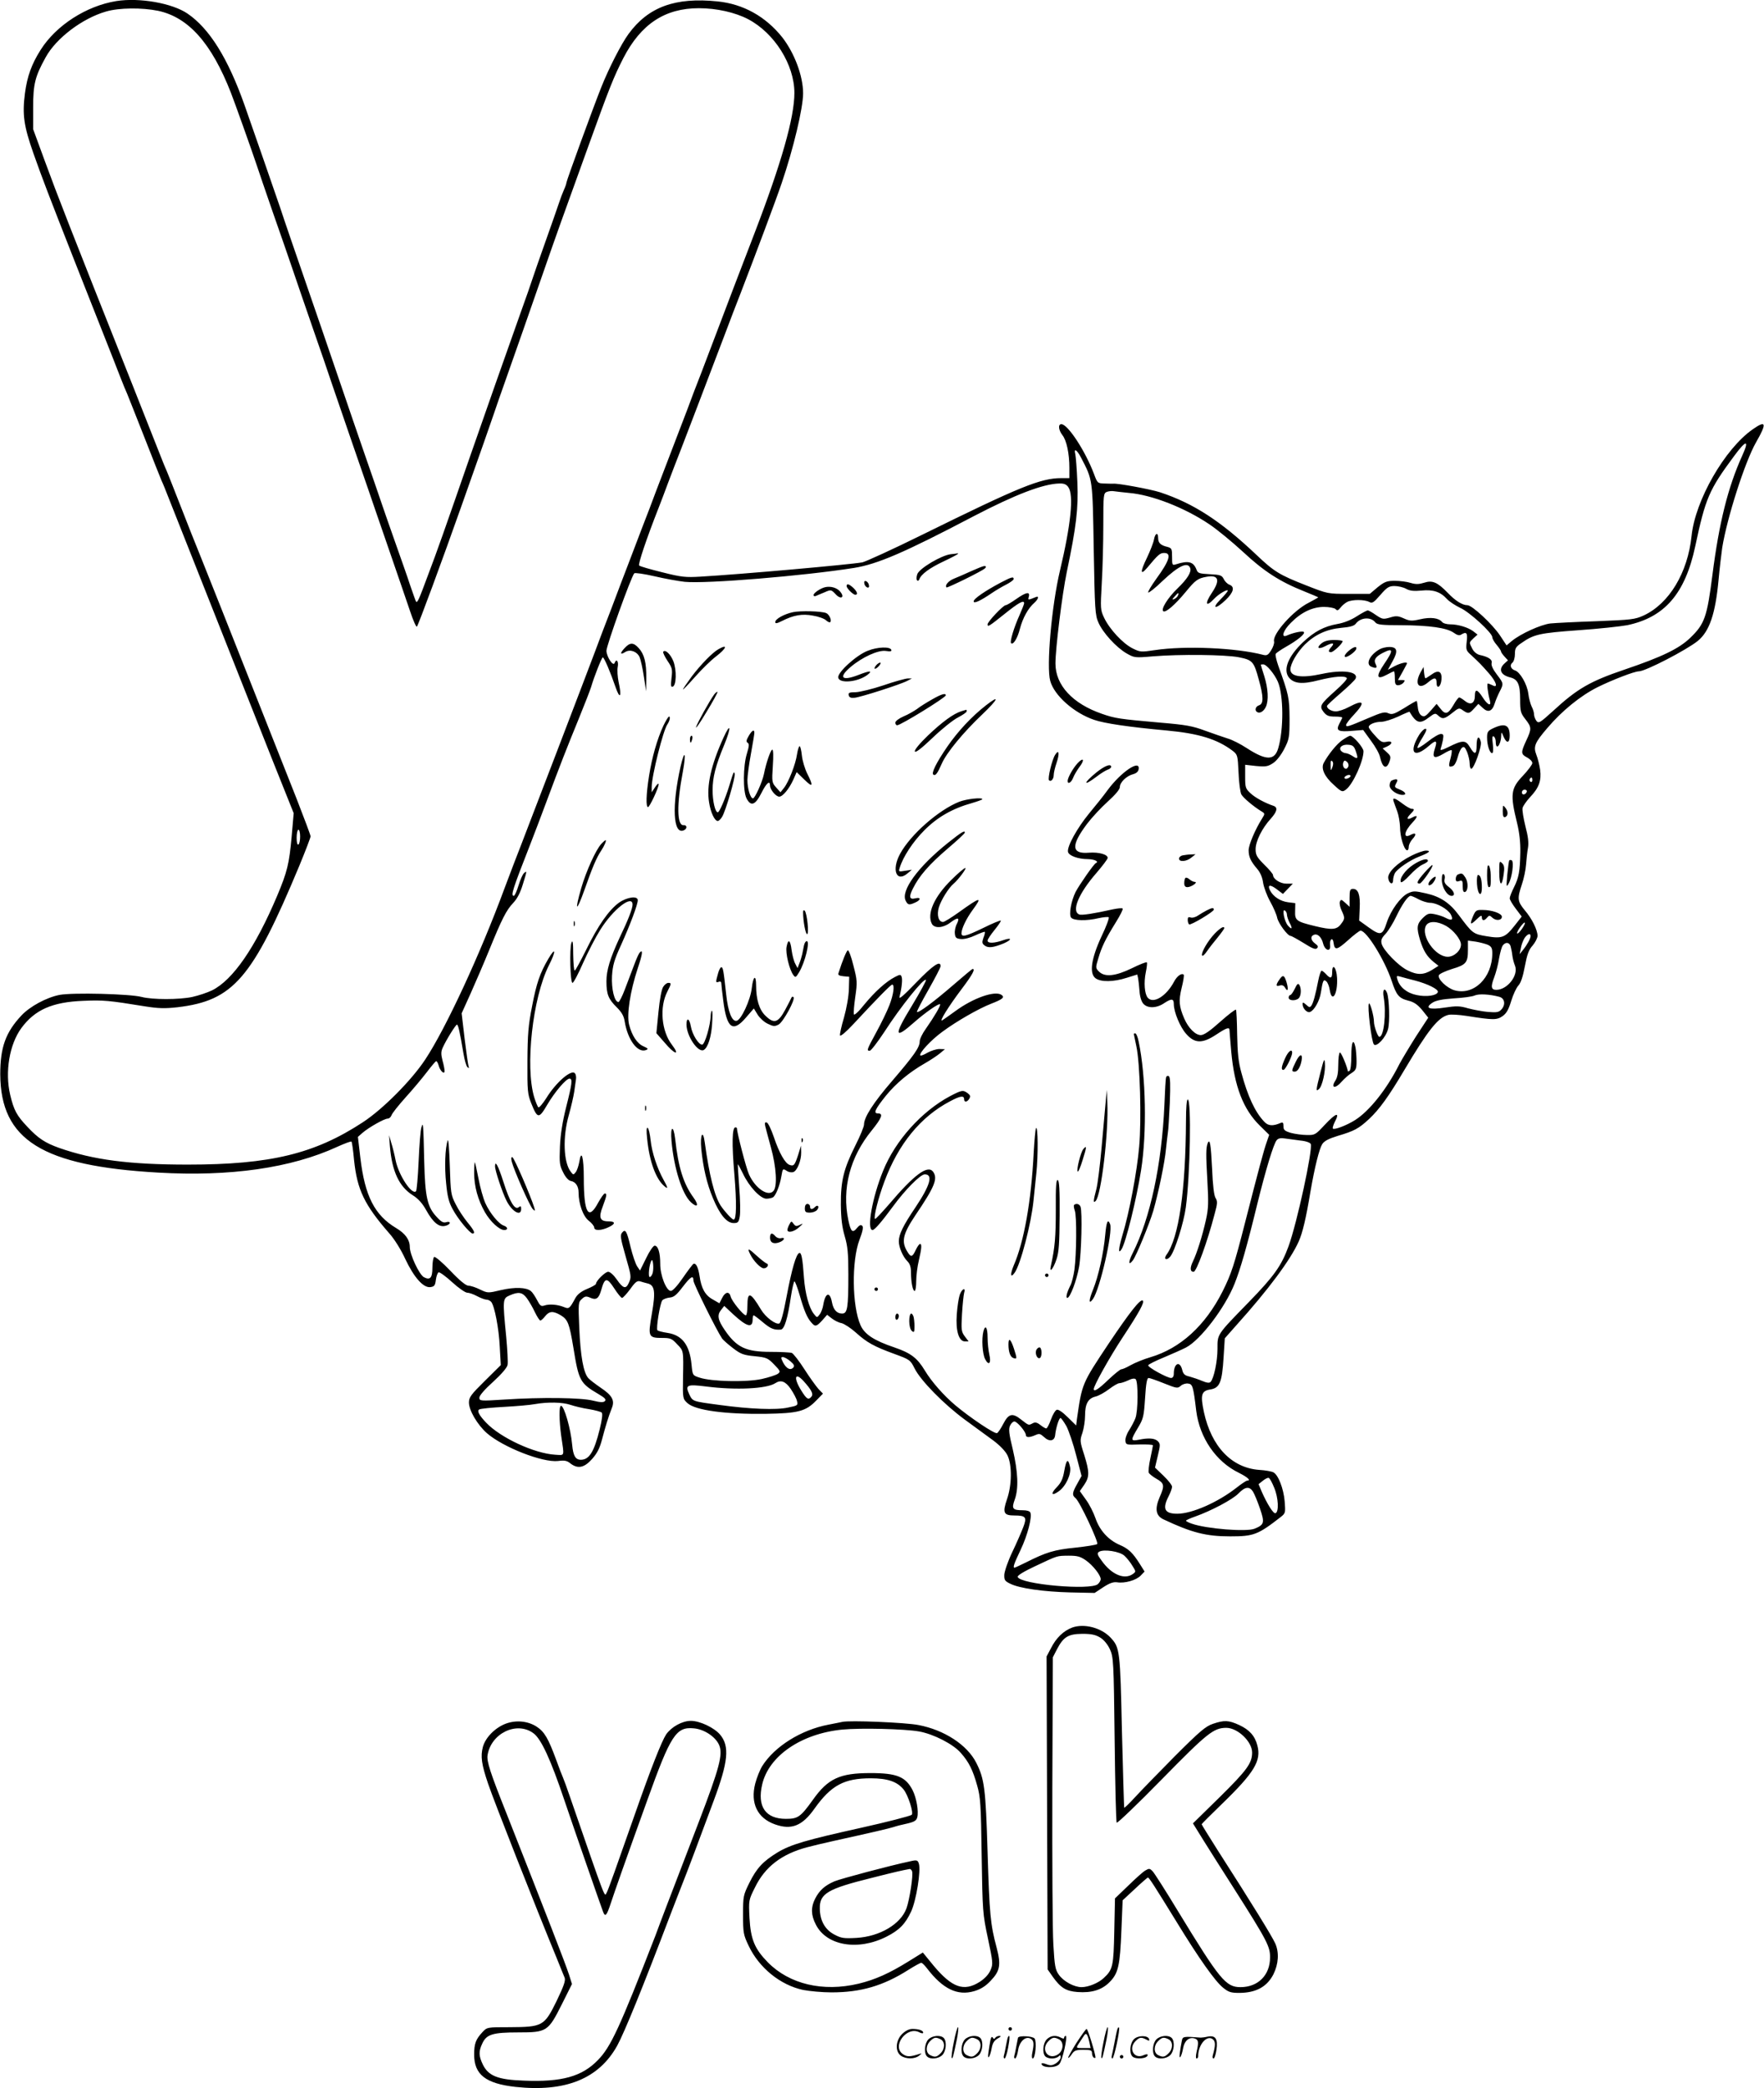 <svg version="1.0" xmlns="http://www.w3.org/2000/svg"
 width="1013" height="1199" viewBox="0 0 1013.185 1199.664"
 preserveAspectRatio="xMidYMid meet">
<g transform="translate(-0.743,1199.712) scale(0.1,-0.1)"
fill="#000000" stroke="none">
<path d="M674 11991 c-173 -28 -347 -140 -436 -282 -51 -81 -76 -150 -89 -247
-16 -123 -7 -188 49 -347 53 -150 84 -230 237 -620 37 -93 105 -267 152 -385
47 -118 96 -244 110 -280 14 -36 31 -78 39 -95 7 -16 51 -129 99 -250 47 -121
92 -233 99 -250 8 -16 25 -59 39 -95 38 -97 372 -940 602 -1520 l118 -295 -12
-138 c-14 -153 -25 -199 -83 -337 -126 -298 -254 -483 -374 -543 -27 -13 -78
-30 -114 -38 -77 -16 -227 -16 -290 0 -68 18 -397 26 -472 12 -76 -15 -170
-66 -219 -118 -91 -97 -122 -183 -122 -338 2 -378 241 -527 907 -565 413 -24
764 26 1029 148 42 19 79 33 82 30 3 -2 10 -51 15 -107 18 -170 59 -256 203
-421 28 -31 68 -95 91 -146 50 -106 104 -167 144 -162 23 3 28 9 32 42 3 22
10 41 16 43 6 2 41 -23 78 -57 36 -33 75 -60 86 -60 11 0 37 -9 57 -20 21 -11
45 -20 54 -20 9 0 21 -6 27 -13 19 -23 44 -151 49 -257 l6 -106 -92 -91 c-79
-78 -91 -94 -91 -124 0 -45 48 -127 103 -176 93 -81 320 -170 409 -160 37 5
52 2 71 -14 43 -33 80 -25 125 26 30 34 44 63 57 113 19 72 36 129 56 179 18
44 2 73 -64 117 -29 20 -61 44 -71 55 -28 31 -45 126 -52 286 -6 145 -6 151
15 169 17 16 25 17 46 8 36 -17 51 -6 65 43 20 73 33 74 74 11 20 -31 40 -56
46 -56 5 0 26 23 47 51 29 41 40 49 57 44 12 -4 31 -9 43 -12 41 -10 46 -48
24 -174 -23 -133 -21 -139 62 -139 44 0 54 -4 83 -36 38 -39 37 -34 34 -196
-2 -115 -1 -118 25 -142 45 -42 217 -65 450 -62 186 3 230 14 290 76 l39 40
-26 27 c-14 16 -51 67 -81 114 -30 47 -63 89 -72 93 -9 3 -64 6 -121 6 -142 0
-196 25 -264 125 -40 58 -45 86 -22 115 l19 24 49 -46 c80 -74 114 -84 114
-32 0 13 3 24 6 24 3 0 27 -18 53 -40 44 -37 64 -45 103 -42 21 2 40 67 58
190 7 45 16 84 20 87 3 2 17 -33 30 -78 25 -88 43 -132 68 -159 21 -25 29 -23
62 13 l28 32 27 -21 c14 -11 39 -24 56 -27 16 -4 53 -28 82 -54 63 -57 104
-80 222 -123 87 -32 91 -34 115 -82 35 -71 170 -208 290 -296 56 -41 130 -95
164 -120 37 -28 68 -60 80 -84 27 -55 26 -172 -3 -254 -26 -76 -19 -92 43 -92
66 0 73 -10 51 -67 -10 -26 -38 -91 -63 -143 -25 -52 -45 -111 -46 -130 -1
-31 3 -37 34 -52 54 -27 192 -46 345 -50 l140 -3 50 33 c37 24 57 31 80 28 43
-7 110 12 135 39 l22 23 -27 43 c-41 65 -65 88 -116 110 -65 28 -115 83 -139
153 -11 32 -35 80 -55 107 l-35 49 25 36 c31 46 31 73 0 173 -25 77 -25 83
-10 126 8 25 15 69 15 98 0 68 17 99 59 110 19 4 54 24 79 43 25 19 51 34 59
34 8 0 31 7 50 16 22 11 38 13 44 7 15 -15 14 -187 -2 -225 -7 -18 -24 -50
-37 -70 -13 -20 -22 -47 -20 -60 3 -22 6 -23 81 -20 42 1 77 -1 77 -5 0 -4 -7
-39 -15 -76 -8 -37 -12 -74 -9 -81 3 -7 23 -23 44 -35 46 -26 48 -39 19 -105
-29 -67 -23 -107 21 -128 163 -77 246 -98 384 -98 135 0 159 9 290 111 28 22
28 25 23 90 -6 73 -37 153 -65 167 -9 5 -46 12 -82 14 -158 12 -274 134 -317
332 -21 99 -15 122 37 130 54 9 67 40 76 184 l7 110 69 78 c180 200 309 373
356 479 22 50 41 129 67 285 25 145 51 247 68 274 12 18 37 31 89 47 95 28
121 42 180 97 59 55 113 130 203 282 136 229 194 302 252 316 14 4 62 1 107
-6 151 -24 172 -24 205 -1 23 16 35 39 50 88 11 36 29 75 41 88 14 15 26 51
37 110 13 68 22 95 45 120 15 18 28 43 28 56 -1 35 -32 98 -74 147 -42 51 -43
67 -16 148 11 32 22 84 24 114 2 30 7 73 11 96 5 29 1 65 -15 125 -11 45 -19
93 -16 104 3 12 22 39 42 61 52 54 67 96 59 158 -4 28 -14 67 -22 87 -18 47
-9 69 63 153 84 99 191 186 289 235 85 42 212 91 237 91 38 0 275 123 339 175
67 55 101 156 119 350 6 66 16 149 21 185 28 173 130 492 194 605 64 111 59
130 -18 76 -161 -112 -331 -408 -352 -613 -22 -212 -129 -389 -275 -457 -51
-23 -70 -25 -270 -33 -118 -4 -238 -10 -267 -13 -55 -7 -168 -58 -220 -100
l-31 -26 -37 56 c-43 65 -161 175 -188 175 -29 0 -69 25 -112 70 -60 62 -89
75 -137 59 -29 -9 -47 -10 -77 -1 -21 7 -62 12 -91 12 -46 0 -59 -5 -99 -37
l-45 -38 -121 0 c-120 0 -120 0 -245 49 -153 60 -184 79 -285 175 -206 195
-361 296 -555 360 -53 17 -245 53 -269 49 -3 0 -25 0 -48 1 -41 1 -42 2 -62
56 -50 132 -150 285 -187 285 -20 0 -17 -33 6 -63 24 -30 40 -106 40 -188 l0
-59 -46 0 c-119 0 -237 -48 -799 -325 -170 -84 -326 -155 -345 -159 -74 -13
-691 -68 -930 -82 -84 -5 -109 -3 -219 25 -69 17 -128 34 -133 39 -7 7 40 149
114 337 11 28 35 91 53 140 19 50 52 137 75 195 22 58 63 164 90 235 27 72 63
166 80 210 17 44 53 139 80 210 27 72 67 177 90 235 88 228 205 540 237 635
68 200 123 432 123 516 0 100 -50 232 -120 322 -96 120 -224 191 -371 206
-243 25 -398 -31 -512 -187 -41 -56 -113 -196 -157 -307 -47 -118 -200 -537
-200 -548 0 -5 -6 -23 -14 -40 -8 -18 -21 -52 -29 -77 -8 -25 -43 -124 -77
-220 -34 -96 -68 -193 -75 -215 -7 -22 -38 -112 -70 -200 -98 -275 -193 -547
-285 -810 -149 -430 -194 -558 -244 -689 -54 -146 -62 -164 -70 -155 -2 2 -17
45 -34 94 -16 50 -56 162 -87 250 -31 88 -65 185 -75 215 -10 30 -55 161 -100
290 -45 129 -96 280 -115 335 -19 55 -77 226 -130 380 -182 528 -207 600 -240
700 -30 88 -156 451 -205 590 -95 268 -201 438 -327 524 -88 60 -276 93 -409
72z m240 -56 c174 -37 307 -186 418 -470 22 -56 120 -331 148 -415 10 -30 52
-154 94 -275 43 -121 92 -265 111 -320 19 -55 70 -206 115 -335 45 -129 97
-280 115 -335 19 -55 71 -206 115 -335 45 -129 87 -253 95 -275 7 -22 57 -166
110 -320 53 -154 111 -322 128 -373 17 -51 34 -89 38 -85 8 8 148 387 256 693
110 310 175 496 188 535 7 22 41 119 75 215 73 207 103 293 203 580 79 228
111 317 264 740 121 336 145 395 200 503 101 196 239 287 434 287 102 0 208
-24 283 -63 152 -80 266 -262 266 -424 0 -140 -74 -402 -230 -808 -40 -104
-93 -242 -117 -305 -24 -63 -66 -173 -93 -245 -27 -71 -70 -184 -95 -250 -26
-66 -62 -160 -80 -210 -19 -49 -59 -155 -90 -235 -31 -80 -71 -185 -90 -235
-18 -49 -54 -144 -80 -210 -25 -66 -61 -160 -80 -210 -19 -49 -62 -162 -95
-250 -34 -88 -77 -200 -95 -250 -34 -91 -94 -247 -225 -590 -40 -104 -93 -242
-117 -305 -71 -185 -104 -272 -125 -325 -10 -27 -34 -90 -53 -140 -141 -382
-338 -807 -456 -985 -79 -120 -244 -286 -359 -361 -276 -181 -531 -243 -1005
-243 -338 0 -543 27 -740 96 -81 29 -120 55 -181 120 -63 66 -79 97 -100 185
-31 132 -4 290 64 383 78 106 178 150 357 157 115 5 145 2 355 -32 76 -12 113
-13 185 -5 321 38 430 164 700 812 36 87 65 163 65 170 0 7 -37 105 -81 218
-45 113 -128 324 -186 470 -234 591 -317 801 -363 915 -27 66 -79 197 -115
290 -37 94 -72 184 -79 200 -8 17 -25 59 -39 95 -14 36 -86 218 -160 405 -371
934 -428 1080 -505 1290 l-66 180 0 125 c0 134 11 178 72 288 60 110 211 224
347 263 75 22 207 23 299 4z m9102 -2556 c-82 -181 -133 -386 -171 -684 -31
-243 -45 -283 -127 -362 -65 -63 -163 -110 -378 -183 -198 -67 -272 -110 -409
-236 -78 -71 -85 -75 -98 -58 -7 10 -13 26 -13 36 0 11 -6 31 -14 46 -7 15
-16 48 -19 74 -7 54 -47 123 -76 133 -25 8 -33 31 -15 45 8 7 14 29 14 50 0
32 5 41 38 63 71 50 105 57 325 73 117 8 244 22 282 29 215 45 333 181 391
453 59 277 79 324 222 517 71 97 91 98 48 4z m-3799 -11 c68 -131 66 -119 73
-528 6 -346 8 -378 27 -420 26 -59 101 -141 160 -176 46 -26 47 -27 152 -18
156 13 415 10 494 -5 80 -16 87 -24 116 -131 27 -97 27 -137 1 -145 -21 -7
-27 -30 -11 -39 15 -10 38 4 50 30 17 37 13 105 -9 176 -11 34 -20 64 -20 66
0 1 6 2 14 2 19 0 65 -56 84 -100 33 -78 34 -274 2 -382 -21 -72 -70 -71 -181
1 -35 23 -84 48 -109 55 -25 8 -83 28 -130 45 -72 27 -112 34 -255 46 -237 21
-261 24 -338 51 -168 58 -267 164 -267 289 0 86 38 394 65 525 55 262 67 365
61 515 -3 77 -9 150 -12 163 -10 37 10 25 33 -20z m-73 -170 c32 -45 15 -214
-48 -479 -48 -202 -79 -552 -56 -634 23 -84 137 -185 253 -224 58 -20 198 -41
417 -61 184 -17 289 -50 376 -115 31 -24 31 -26 36 -127 2 -57 10 -113 16
-125 11 -20 70 -70 118 -99 18 -11 18 -13 1 -40 -40 -64 -77 -151 -77 -182 0
-38 12 -64 50 -108 17 -20 29 -48 33 -78 4 -26 22 -75 41 -109 19 -34 37 -76
40 -93 7 -32 60 -104 77 -104 5 0 39 -19 75 -41 49 -31 68 -39 77 -30 8 8 6
15 -11 27 -25 18 -29 42 -7 50 21 9 44 -13 53 -50 11 -42 45 -50 40 -9 -4 35
16 48 20 13 6 -45 19 -42 82 14 34 31 67 56 73 56 35 0 139 -169 179 -289 27
-82 41 -99 95 -113 33 -8 53 -22 80 -54 l35 -44 -70 -107 c-38 -60 -81 -132
-96 -160 -72 -144 -172 -269 -254 -321 -49 -31 -120 -58 -128 -49 -3 3 2 19
10 36 33 62 9 56 -58 -16 -52 -56 -56 -58 -102 -57 -27 0 -68 6 -91 12 -36 11
-43 17 -43 38 0 21 -3 25 -17 19 -44 -19 -71 -17 -93 7 -53 55 -96 148 -132
283 -17 61 -22 113 -24 218 -1 76 -4 140 -7 143 -3 3 -44 -28 -91 -70 -59 -53
-93 -76 -111 -76 -31 0 -71 40 -95 95 -30 70 -33 102 -15 176 10 39 15 73 12
76 -12 11 -38 -7 -55 -39 -44 -84 -120 -131 -152 -93 -18 22 -23 87 -11 145 6
29 9 55 6 58 -3 3 -42 -12 -86 -34 -95 -46 -156 -52 -189 -19 -20 20 -20 23
-4 75 19 66 41 111 101 208 25 40 43 76 39 79 -4 4 -30 1 -59 -5 -102 -23
-176 -35 -190 -29 -47 18 -4 121 98 238 35 41 65 80 65 87 0 20 -50 34 -107
30 -102 -9 -105 41 -12 165 28 37 82 95 120 129 44 40 69 70 69 83 0 27 38 64
76 74 19 5 30 15 32 29 9 58 -100 -15 -178 -120 -23 -32 -71 -92 -107 -135
-68 -83 -127 -189 -121 -220 4 -22 57 -42 115 -42 38 -1 65 -14 45 -23 -11 -4
-95 -125 -116 -165 -26 -52 -40 -131 -26 -148 15 -18 88 -20 159 -3 28 6 54 8
57 5 4 -4 -14 -53 -41 -109 -60 -129 -72 -215 -34 -242 31 -22 103 -21 178 3
l61 19 5 -22 c2 -11 6 -45 8 -74 2 -31 11 -60 22 -72 25 -28 78 -26 122 5 40
26 53 25 53 -7 0 -45 36 -132 71 -171 49 -56 93 -57 173 -4 59 39 76 45 76 25
0 -7 5 -62 10 -123 18 -200 69 -332 165 -426 l53 -52 -14 -41 c-16 -44 -46
-156 -125 -465 -62 -242 -78 -292 -129 -394 -99 -196 -242 -327 -415 -378 -38
-11 -89 -32 -112 -45 -23 -13 -47 -24 -54 -24 -7 0 -40 -27 -75 -60 -56 -54
-84 -72 -84 -54 0 20 90 181 164 294 99 150 130 207 117 215 -15 8 -74 -67
-193 -244 -157 -236 -155 -231 -185 -440 l-4 -34 -49 48 c-29 29 -54 46 -63
42 -8 -3 -23 -28 -33 -56 -10 -28 -22 -51 -27 -51 -5 0 -20 9 -34 20 -19 15
-30 17 -43 10 -25 -13 -22 -14 -66 20 -51 41 -73 36 -104 -24 -14 -27 -30 -51
-36 -53 -15 -5 -157 91 -238 159 -69 58 -138 137 -176 200 -44 73 -81 101
-174 133 -119 40 -173 76 -196 128 -49 110 -52 370 -6 491 19 50 23 73 16 80
-8 8 -17 4 -30 -12 -26 -32 -36 -22 -50 44 -38 182 9 363 135 517 58 72 67 97
35 97 -27 0 -18 22 46 102 57 70 133 134 224 186 30 17 69 43 85 56 l30 25
-32 1 c-17 0 -48 -10 -68 -21 -20 -12 -38 -19 -41 -16 -11 11 61 89 126 136
81 60 208 133 280 161 67 26 80 37 60 51 -38 26 -163 -18 -265 -93 -33 -24
-67 -48 -75 -53 -22 -13 35 79 112 181 61 81 79 114 62 114 -3 0 -53 -42 -112
-93 -111 -96 -200 -162 -208 -154 -2 2 27 59 66 127 38 67 70 128 70 136 0 35
-43 6 -139 -93 -73 -76 -102 -101 -97 -83 13 52 18 100 12 115 -5 14 -9 14
-38 -1 -52 -27 -115 -84 -176 -158 -32 -41 -58 -64 -60 -57 -3 8 1 53 8 102
12 83 11 94 -11 179 -12 50 -27 89 -32 87 -7 -2 -30 -56 -53 -129 -5 -13 1
-17 28 -20 l33 -3 -2 -71 c-1 -42 -13 -109 -28 -163 -15 -50 -25 -97 -23 -103
3 -7 36 21 74 62 144 155 218 230 226 230 15 0 8 -56 -16 -118 -13 -34 -47
-104 -75 -155 -56 -103 -57 -107 -38 -107 7 0 44 48 83 107 92 143 228 313
240 300 3 -3 -33 -69 -80 -147 -107 -175 -103 -199 13 -96 61 54 141 110 148
103 5 -6 -31 -68 -82 -141 -19 -26 -35 -59 -35 -72 0 -35 -33 -81 -158 -227
-108 -125 -162 -209 -162 -251 0 -12 -22 -66 -50 -121 -67 -134 -84 -203 -83
-340 1 -81 7 -128 22 -180 17 -58 21 -96 21 -220 0 -193 -5 -225 -36 -225 -30
0 -50 22 -58 64 -12 65 -38 57 -50 -13 -3 -20 -12 -45 -21 -56 -15 -20 -15
-20 -34 4 -27 35 -49 115 -56 206 -8 115 -15 147 -27 143 -18 -6 -43 -92 -73
-251 -18 -97 -33 -151 -42 -154 -20 -8 -79 36 -105 80 -61 102 -78 106 -78 21
0 -30 -4 -54 -9 -54 -15 0 -81 82 -87 107 -8 32 -31 29 -49 -7 l-16 -31 -38
22 c-44 24 -66 64 -76 135 -8 51 -21 77 -36 69 -4 -3 -32 -39 -60 -80 -31 -45
-58 -75 -69 -75 -26 0 -62 91 -61 157 0 62 -12 103 -32 103 -8 0 -30 -32 -49
-72 l-35 -71 -17 25 c-9 14 -26 64 -37 109 -22 94 -30 107 -49 84 -12 -14 -9
-33 18 -128 36 -126 36 -126 20 -162 -16 -36 -33 -31 -68 20 -18 26 -39 45
-50 45 -17 0 -70 -52 -70 -69 0 -5 -23 -18 -50 -29 -34 -14 -56 -31 -68 -52
-34 -63 -37 -65 -68 -52 -36 14 -82 18 -111 8 -19 -6 -25 -1 -42 32 -11 21
-26 44 -35 51 -27 22 -92 24 -171 6 -76 -18 -77 -18 -121 3 -24 12 -54 22 -67
22 -14 0 -50 29 -104 86 -45 47 -87 83 -93 79 -5 -3 -10 -31 -10 -61 0 -59
-13 -74 -49 -55 -27 15 -81 130 -81 174 0 41 -26 77 -78 108 -124 74 -180 184
-206 404 l-14 120 26 23 c37 32 126 82 145 82 9 0 18 9 22 19 3 11 40 57 81
103 41 45 96 111 122 145 26 34 50 63 54 63 4 0 10 -11 14 -25 8 -31 34 -55
34 -31 0 8 -5 36 -12 60 -9 35 -9 51 1 73 20 45 75 133 82 133 7 0 16 -38 38
-169 6 -36 16 -69 22 -75 9 -8 11 -7 7 4 -3 8 -13 80 -23 160 l-17 145 52 115
c28 63 77 176 107 250 73 179 98 228 138 270 22 23 40 58 54 104 25 80 25 82
8 67 -8 -6 -22 -38 -32 -71 -10 -33 -22 -60 -27 -60 -19 0 -8 35 92 290 23 58
65 170 95 250 80 215 117 309 185 475 34 83 66 166 72 185 16 56 61 170 67
170 8 0 45 -88 73 -170 26 -75 37 -57 18 28 -6 30 -9 69 -5 88 6 32 -8 49 -18
22 -8 -23 -46 35 -47 70 0 30 142 426 160 445 4 4 56 -3 116 -17 60 -14 138
-28 174 -32 125 -12 682 34 973 80 135 22 287 87 687 297 238 124 399 186 492
188 27 1 41 -5 52 -21z m349 -33 c131 -11 320 -85 461 -180 45 -30 131 -101
193 -158 121 -113 213 -172 351 -227 45 -18 82 -34 82 -35 0 -1 -25 -15 -55
-31 -88 -44 -209 -180 -199 -222 3 -9 -5 -32 -16 -50 -18 -29 -25 -33 -48 -27
-153 40 -446 53 -620 27 -80 -12 -85 -12 -129 10 -56 28 -132 110 -163 175
-22 46 -22 53 -14 198 5 83 9 233 9 334 0 175 1 184 20 192 11 4 29 6 40 4 11
-2 51 -6 88 -10z m1592 -551 c22 -12 45 -14 88 -10 67 7 109 -7 147 -49 14
-15 48 -37 75 -50 53 -23 185 -144 185 -169 0 -8 11 -28 25 -44 14 -17 25 -33
25 -38 0 -4 9 -17 20 -29 l20 -22 -20 -18 c-36 -33 -23 -66 33 -80 44 -11 57
-40 57 -126 0 -70 3 -79 30 -114 36 -46 37 -55 5 -123 -32 -69 -31 -78 5 -97
17 -9 30 -23 30 -32 0 -9 -25 -42 -55 -74 -69 -72 -73 -107 -33 -269 14 -57
20 -113 19 -170 -2 -109 -8 -144 -37 -202 -13 -26 -24 -54 -24 -62 0 -8 16
-35 35 -60 l34 -45 -40 -51 c-55 -70 -73 -77 -162 -62 -78 13 -81 16 -160 122
-51 69 -106 106 -187 124 -66 15 -74 15 -106 0 -41 -20 -97 -97 -120 -166 -24
-75 -36 -78 -102 -31 l-57 41 3 70 c4 77 -8 112 -38 112 -17 0 -20 -7 -20 -52
l0 -51 -25 23 c-22 20 -25 21 -31 6 -3 -9 1 -31 10 -50 20 -43 20 -48 -5 -80
-24 -31 -52 -33 -147 -10 -108 26 -117 33 -115 86 l1 46 -41 5 c-46 6 -86 33
-104 68 -17 34 1 36 41 5 l33 -25 29 30 28 29 -37 0 c-36 0 -77 27 -77 50 0 5
-22 32 -50 59 -43 43 -50 56 -50 89 0 46 37 120 86 174 38 42 43 66 17 75 -48
16 -106 47 -133 73 -28 26 -30 33 -30 95 l0 68 63 -7 c56 -5 68 -3 98 17 20
13 46 47 64 82 28 55 30 65 30 174 -1 119 -4 135 -65 304 -11 32 -18 62 -14
68 3 5 29 23 57 39 69 39 114 76 104 86 -7 7 -59 -3 -99 -21 -34 -14 -19 31
25 74 59 60 124 91 190 91 29 0 59 -6 66 -12 10 -11 15 -9 29 8 9 12 27 27 39
33 28 14 98 14 125 0 18 -10 26 -5 65 40 38 44 50 51 81 51 20 0 51 -7 67 -16z
m725 -1100 c0 -8 -5 -12 -10 -9 -6 4 -8 11 -5 16 9 14 15 11 15 -7z m-32 -66
c-6 -18 -28 -21 -28 -4 0 9 7 16 16 16 9 0 14 -5 12 -12z m-7048 -257 c0 -22
-4 -43 -10 -46 -6 -4 -10 12 -10 39 0 25 5 46 10 46 6 0 10 -18 10 -39z m6427
-361 c21 -11 51 -20 66 -20 38 0 101 -36 118 -66 17 -32 7 -39 -28 -21 -16 9
-45 18 -66 22 -32 6 -40 3 -67 -23 -34 -34 -36 -55 -15 -126 19 -61 39 -94 77
-125 l29 -23 -38 -24 c-48 -29 -84 -30 -140 -2 -53 26 -139 115 -149 153 -5
21 0 33 24 58 16 18 43 62 60 98 33 69 67 119 83 119 5 0 26 -9 46 -20z m-757
-88 c0 -9 7 -30 15 -46 19 -35 14 -43 -9 -17 -20 22 -36 98 -18 87 7 -4 12
-15 12 -24z m915 -65 c42 -24 85 -78 85 -107 0 -34 -39 -70 -76 -70 -72 0
-156 121 -125 179 16 28 64 27 116 -2z m435 -17 c-12 -17 -24 -29 -27 -26 -3
3 5 19 17 36 12 17 24 29 27 26 3 -3 -5 -19 -17 -36z m50 -41 c0 -14 -19 -49
-43 -79 l-20 -25 7 34 c3 19 13 45 21 58 16 24 35 31 35 12z m-246 -50 c21
-10 26 -19 26 -49 0 -141 -107 -245 -219 -212 -44 14 -96 64 -88 86 3 8 38 24
76 36 81 24 91 36 91 111 l0 52 44 -6 c24 -4 55 -12 70 -18z m131 -8 c3 -10 8
-34 10 -52 2 -18 9 -45 15 -59 23 -55 -43 -140 -107 -140 -30 0 -33 18 -12 72
10 26 23 75 28 109 6 33 15 67 22 75 16 20 37 17 44 -5z m-551 -197 c73 -19
139 -51 133 -67 -6 -20 -66 -29 -121 -17 -56 11 -98 45 -111 89 -7 22 -5 23
16 17 13 -4 51 -14 83 -22z m486 -94 c31 -8 38 -44 13 -72 -15 -17 -26 -19
-78 -15 -33 3 -85 13 -115 21 -47 14 -67 14 -133 4 -90 -14 -118 -3 -71 28 20
13 55 20 123 25 53 3 107 10 121 17 24 10 84 7 140 -8z m-1142 -826 c32 -3 56
-12 59 -20 12 -33 -79 -454 -128 -588 -41 -112 -83 -171 -229 -321 -185 -190
-179 -182 -179 -268 0 -72 -21 -171 -40 -190 -7 -7 -22 -5 -48 6 -21 9 -54 20
-72 25 -28 6 -37 14 -43 40 -14 53 -48 36 -48 -24 0 -15 -6 -24 -16 -24 -22 0
-135 62 -131 73 1 5 43 26 92 46 50 21 106 46 125 56 83 43 224 228 279 366
34 85 71 213 132 464 48 194 92 339 110 361 9 11 24 14 48 10 20 -3 60 -8 89
-12z m-3722 -760 c-4 -13 -11 -24 -17 -24 -11 0 -3 75 10 95 8 14 14 -42 7
-71z m234 -45 c0 -18 133 -286 165 -333 8 -10 36 -35 64 -56 43 -33 60 -39
123 -45 68 -7 75 -10 112 -48 36 -37 37 -41 21 -53 -10 -7 -52 -21 -93 -30
-87 -19 -289 -15 -357 8 -40 13 -40 13 -46 75 -11 112 -53 169 -138 182 -28 4
-54 11 -58 15 -9 9 15 156 28 172 6 7 25 14 42 16 25 2 40 15 75 61 46 60 62
70 62 36z m-957 -101 c13 -18 34 -54 46 -80 13 -27 27 -48 31 -48 5 0 17 11
28 25 24 30 46 31 90 5 41 -25 49 -48 72 -185 31 -192 38 -205 145 -268 36
-21 45 -31 36 -40 -8 -8 -25 -8 -69 3 -67 17 -295 20 -509 6 -139 -9 -143 -8
-143 11 0 12 30 47 79 91 48 44 80 81 83 97 3 14 -1 88 -8 163 -21 213 -20
219 19 236 52 23 74 19 100 -16z m1514 -362 c22 -19 25 -27 16 -37 -17 -17
-39 -5 -58 30 -13 27 -14 31 -1 31 8 0 28 -11 43 -24z m75 -113 c45 -50 59
-75 46 -90 -17 -21 -27 -16 -58 34 -46 73 -38 110 12 56z m2072 -14 c73 -29
78 -30 96 -14 10 9 29 15 42 13 26 -3 30 -16 47 -158 20 -154 113 -291 245
-355 50 -25 72 -45 47 -45 -5 0 -32 -18 -60 -40 -107 -84 -256 -150 -341 -150
-73 0 -87 28 -50 100 11 22 20 46 20 55 0 9 -22 37 -49 63 l-49 47 16 68 c15
62 15 69 0 84 -18 17 -52 20 -110 8 -47 -9 -47 -3 -4 69 31 52 34 64 41 171 5
83 11 115 20 115 7 0 47 -14 89 -31z m-2145 -32 c16 -24 33 -55 36 -70 6 -24
4 -26 -52 -37 -67 -15 -218 -9 -393 15 -158 21 -154 20 -174 61 -25 54 -14 59
97 45 172 -22 348 -13 397 19 32 21 59 11 89 -33z m-1267 -91 c24 -8 72 -20
107 -25 36 -6 69 -15 74 -20 6 -6 2 -41 -12 -97 -32 -129 -60 -173 -107 -174
-32 0 -45 22 -51 87 -8 91 -46 223 -64 223 -12 0 -11 -82 1 -172 18 -123 22
-112 -34 -109 -120 7 -314 97 -397 184 -40 42 -54 68 -40 76 7 5 72 11 144 15
73 4 152 11 177 16 74 13 157 11 202 -4z m2851 -123 c14 -27 39 -101 56 -167
l31 -119 -25 -45 c-29 -52 -31 -65 -9 -83 24 -20 133 -253 124 -263 -5 -5 -62
-14 -127 -21 -120 -12 -166 -26 -283 -85 -33 -16 -62 -30 -65 -30 -11 0 -4 21
35 103 40 84 66 186 56 213 -3 9 -20 14 -43 14 -60 0 -66 9 -47 61 23 64 19
158 -11 288 -22 89 -25 118 -16 137 6 13 17 24 25 24 16 0 66 -59 66 -78 0
-15 22 -15 55 0 22 10 28 8 49 -11 30 -29 60 -24 64 9 4 41 22 100 31 100 4 0
19 -21 34 -47z m1194 -354 c24 -57 28 -139 7 -146 -12 -4 -47 52 -79 124 l-18
43 24 19 c13 11 29 19 34 17 6 -1 20 -27 32 -57z m-122 -22 c8 -13 26 -56 40
-97 28 -82 25 -93 -31 -116 -46 -19 -276 -1 -361 29 -18 6 -33 14 -33 17 0 3
24 14 53 24 93 33 215 98 248 132 39 40 63 43 84 11z m-738 -369 c13 -12 34
-38 45 -57 21 -33 21 -34 3 -47 -48 -35 -122 -4 -178 74 -27 36 -29 45 -17 53
26 17 120 3 147 -23z m-222 -26 c40 -28 85 -85 85 -108 0 -7 -7 -20 -16 -28
-38 -38 -447 -2 -461 41 -3 8 37 32 99 61 134 63 124 60 193 61 50 0 67 -4
100 -27z M5469 8813 c-54 -6 -182 -82 -193 -115 -5 -15 -6 -31 -1 -35 4 -5 10
-2 13 6 10 29 59 65 140 103 45 21 82 41 82 43 0 3 -1 4 -2 3 -2 -1 -19 -3
-39 -5z M5650 8742 c-8 -2 -40 -16 -70 -29 -30 -14 -72 -32 -92 -40 -33 -13
-55 -39 -44 -51 5 -4 205 94 220 109 13 11 5 18 -14 11z M5754 8649 c-90 -48
-154 -92 -154 -107 0 -15 39 3 105 48 22 15 59 37 83 49 23 12 42 26 42 31 0
16 -13 12 -76 -21z M4972 8644 c1 -9 9 -19 16 -22 9 -3 13 2 10 14 -1 9 -9 19
-16 22 -9 3 -13 -2 -10 -14z M4870 8630 c0 -13 37 -50 50 -50 17 0 11 18 -12
40 -24 22 -38 26 -38 10z M4745 8623 c-27 -7 -65 -33 -65 -45 0 -6 6 -8 13 -5
6 3 29 12 50 21 37 16 38 16 63 -10 30 -34 56 -20 27 14 -19 23 -56 33 -88 25z
M5844 8555 c-27 -19 -54 -35 -60 -35 -14 0 -104 -95 -104 -110 0 -17 8 -12 98
60 81 65 112 82 112 61 0 -5 -12 -35 -26 -67 -33 -73 -57 -154 -49 -162 12
-12 37 27 51 83 16 61 47 118 83 149 23 21 28 41 9 33 -47 -19 -47 -19 -41 2
8 31 -16 26 -73 -14z M4562 8480 c-51 -11 -102 -39 -102 -57 0 -10 10 -8 38 6
67 34 117 43 179 31 31 -5 65 -17 75 -27 10 -9 21 -14 24 -10 10 10 -6 45 -24
52 -29 11 -145 14 -190 5z M3594 8273 c-27 -29 -26 -41 4 -22 28 17 66 4 82
-28 7 -16 18 -66 25 -113 l13 -85 1 75 c1 90 -11 138 -44 174 -30 33 -50 33
-81 -1z M4135 8268 c-34 -18 -104 -90 -156 -159 -27 -37 -49 -69 -49 -73 0 -3
31 29 69 72 38 43 92 96 120 117 61 47 71 74 16 43z M4991 8258 c-65 -25 -175
-125 -169 -154 6 -36 113 -26 168 16 32 25 14 25 -50 0 -97 -38 -120 -17 -47
45 66 56 159 99 203 92 25 -4 34 -2 31 6 -6 20 -79 18 -136 -5z M3816 8252
c-2 -4 9 -28 25 -52 27 -40 29 -49 23 -98 -5 -44 -4 -54 7 -50 21 7 23 94 4
145 -16 41 -48 72 -59 55z M5040 8175 c-20 -24 -6 -28 15 -5 10 11 13 20 8 20
-6 0 -16 -7 -23 -15z M5080 8059 c-63 -21 -134 -38 -158 -39 -36 0 -43 -3 -40
-17 3 -13 12 -17 33 -15 35 3 269 78 305 98 l25 13 -25 0 c-14 -1 -77 -18
-140 -40z M4109 8007 c-28 -39 -96 -162 -104 -187 -4 -14 23 24 59 85 37 60
65 112 64 116 -2 4 -10 -3 -19 -14z M5360 7978 c-30 -17 -69 -41 -85 -54 -17
-12 -51 -32 -78 -43 -27 -12 -47 -27 -47 -36 0 -8 5 -15 10 -15 21 0 280 160
280 172 0 15 -26 7 -80 -24z M5670 7944 c-82 -64 -160 -148 -221 -236 -65 -95
-94 -154 -80 -162 12 -8 24 9 48 64 27 62 124 180 233 283 92 88 103 116 20
51z M5530 7911 c-46 -14 -111 -62 -193 -140 -47 -45 -78 -83 -75 -91 3 -10 37
16 101 77 53 51 119 104 147 118 27 14 50 30 50 35 0 6 -1 10 -2 9 -2 0 -14
-4 -28 -8z M3817 7827 c-36 -78 -65 -180 -82 -287 -17 -106 -19 -180 -6 -180
9 0 61 110 61 131 0 8 -9 1 -20 -16 l-20 -30 0 30 c0 64 66 326 90 360 13 19
19 45 10 45 -5 0 -19 -24 -33 -53z M4163 7760 c-72 -158 -99 -278 -83 -374 9
-58 32 -106 50 -106 5 0 16 10 24 23 20 30 79 233 73 249 -5 15 -6 14 -32 -72
-23 -74 -56 -150 -65 -150 -15 0 -30 63 -30 127 0 74 17 141 67 261 41 100 38
134 -4 42z M4307 7768 c-14 -24 -15 -33 -5 -39 9 -6 8 -19 -5 -62 -22 -70 -23
-216 -2 -257 25 -48 50 -39 85 30 30 60 50 76 50 43 1 -24 34 -63 53 -63 20 0
57 45 81 98 l19 43 44 -43 c49 -48 54 -39 17 34 -14 28 -28 75 -31 104 -3 30
-9 54 -13 54 -4 0 -11 -21 -15 -47 -8 -57 -48 -159 -75 -193 l-20 -25 -25 28
c-24 27 -25 32 -19 123 4 58 3 94 -3 94 -9 0 -35 -74 -48 -140 -10 -48 -52
-140 -63 -140 -15 0 -32 57 -32 105 0 22 9 90 20 150 11 60 20 115 20 122 0
22 -14 14 -33 -19z M3970 7750 c0 -11 2 -20 4 -20 2 0 6 9 9 20 3 11 1 20 -4
20 -5 0 -9 -9 -9 -20z M6068 7660 c-18 -28 -44 -137 -35 -146 11 -11 27 7 27
30 0 12 7 43 16 69 19 56 14 82 -8 47z M3916 7593 c-51 -227 -43 -391 17 -367
22 8 22 32 0 30 -38 -3 -40 118 -4 307 20 110 11 133 -13 30z M6198 7613 c-27
-29 -58 -84 -58 -103 0 -21 21 -9 31 17 6 16 22 43 35 61 33 42 27 62 -8 25z
M6305 7559 c-77 -63 -77 -83 0 -25 24 19 54 37 65 41 11 3 20 11 20 16 0 21
-38 6 -85 -32z M5518 7391 c-119 -47 -281 -189 -341 -300 -50 -92 -21 -167 44
-111 l24 20 -39 -6 c-37 -6 -38 -6 -31 17 19 63 76 150 141 215 75 76 162 126
277 158 31 9 57 19 57 21 0 12 -90 2 -132 -14z M5453 7155 c-174 -139 -274
-277 -243 -334 12 -24 20 -25 55 -9 32 14 33 32 1 24 -35 -9 -40 7 -15 56 36
73 94 139 198 228 55 47 100 88 100 93 2 16 -18 4 -96 -58z M3460 7148 c-31
-34 -86 -155 -115 -254 -39 -136 -28 -141 19 -9 45 128 69 185 96 225 18 27
32 60 25 60 -2 0 -14 -10 -25 -22z M6803 7083 c-13 -2 -23 -11 -23 -19 0 -21
44 -17 71 6 l24 19 -25 -1 c-14 0 -35 -3 -47 -5z M5473 6943 c-100 -98 -143
-196 -113 -254 15 -27 64 -24 104 6 45 34 58 32 40 -5 -9 -16 -14 -42 -12 -57
2 -23 8 -29 35 -31 19 -2 53 7 82 21 28 13 53 22 55 20 2 -2 -1 -18 -8 -34 -9
-27 -8 -33 8 -45 21 -15 50 -11 109 13 50 22 47 36 -4 18 -51 -18 -89 -19 -89
-2 0 7 18 34 40 61 22 27 38 51 36 54 -3 2 -48 -16 -100 -42 -101 -49 -126
-55 -126 -31 0 26 28 85 65 135 57 78 46 76 -81 -15 -42 -30 -82 -55 -90 -55
-26 0 -37 39 -24 84 13 42 56 112 85 136 27 23 77 90 67 90 -6 0 -42 -30 -79
-67z M6817 6953 c-4 -3 -7 -17 -7 -30 0 -16 6 -23 18 -23 22 0 64 29 43 30 -8
0 -22 7 -31 15 -9 8 -20 12 -23 8z M3561 6810 c-58 -43 -119 -130 -187 -269
-33 -66 -62 -120 -66 -120 -5 -1 -8 41 -9 92 0 70 -3 86 -10 68 -12 -32 -7
-231 6 -231 6 0 33 51 61 115 28 63 72 148 98 189 73 118 186 206 186 146 0
-23 -24 -86 -75 -192 -54 -117 -75 -185 -75 -249 0 -74 11 -102 59 -149 29
-29 41 -50 46 -82 17 -105 74 -182 122 -164 15 6 13 9 -13 21 -37 15 -68 62
-84 126 -14 57 6 190 50 323 28 83 31 112 11 90 -5 -5 -20 -38 -33 -74 -14
-36 -37 -98 -52 -137 -15 -40 -32 -73 -37 -73 -23 0 -41 75 -37 150 4 62 13
93 53 180 51 113 95 230 95 255 0 27 -63 18 -109 -15z M6940 6767 c-14 -7 -37
-21 -51 -30 -14 -10 -34 -15 -43 -11 -12 4 -16 1 -16 -14 0 -12 4 -23 8 -26
10 -6 142 73 142 85 0 12 -11 11 -40 -4z M4620 6755 c0 -51 14 -125 23 -125
12 0 0 121 -14 135 -6 5 -9 2 -9 -10z M3302 6690 c0 -14 2 -19 5 -12 2 6 2 18
0 25 -3 6 -5 1 -5 -13z M6985 6633 c-40 -42 -78 -108 -73 -125 3 -7 15 4 28
23 13 19 41 55 62 80 21 26 38 50 38 53 0 15 -22 3 -55 -31z M4525 6557 c-7
-36 16 -131 39 -162 12 -16 14 -15 33 16 34 56 64 179 44 179 -6 0 -13 -11
-16 -25 -3 -14 -7 -36 -10 -50 -3 -13 -10 -37 -16 -52 l-11 -28 -13 25 c-8 14
-17 49 -21 78 -7 59 -20 68 -29 19z M3156 6488 c-48 -82 -68 -140 -93 -271
-22 -111 -26 -162 -27 -317 -1 -171 1 -189 22 -242 36 -90 44 -90 92 -8 43 73
108 150 128 150 18 0 15 -28 -19 -162 -21 -83 -33 -157 -36 -228 -4 -96 -2
-109 19 -150 13 -27 31 -46 43 -48 28 -5 45 -30 45 -67 0 -64 26 -137 59 -162
17 -13 31 -31 31 -39 0 -19 41 -18 84 3 40 19 38 33 -3 33 -49 0 -57 22 -32
86 23 62 25 74 12 74 -6 0 -22 -24 -38 -52 -56 -106 -83 -62 -83 139 0 122
-14 171 -26 94 -4 -22 -13 -49 -20 -58 -13 -17 -15 -17 -29 2 -42 54 -47 200
-11 326 13 46 27 107 31 134 4 28 8 59 10 71 2 11 0 27 -5 33 -18 29 -110 -50
-166 -142 -20 -31 -40 -55 -45 -52 -4 3 -15 29 -24 58 -53 177 -9 571 84 757
43 84 40 111 -3 38z M4131 6403 c-14 -50 -14 -53 4 -47 9 4 15 0 15 -8 0 -7 5
-52 11 -98 20 -162 55 -188 131 -99 l45 52 22 -36 c12 -19 38 -43 58 -52 33
-16 40 -16 63 -4 27 16 97 145 85 157 -4 4 -10 3 -12 -3 -2 -5 -18 -37 -36
-70 -40 -74 -64 -82 -113 -34 -36 34 -54 94 -54 174 0 66 -17 55 -25 -16 -8
-69 -61 -182 -87 -187 -27 -5 -49 51 -60 152 -15 138 -18 156 -28 156 -5 0
-14 -17 -19 -37z M7660 6411 c0 -36 -10 -39 -35 -11 -10 11 -22 20 -26 20 -4
0 -13 -26 -19 -57 -16 -81 -28 -126 -39 -143 -8 -12 -13 -12 -30 4 -17 15 -21
16 -21 4 0 -25 26 -52 43 -45 24 9 55 64 62 111 11 70 15 79 31 65 8 -6 17
-29 20 -50 13 -79 47 -22 42 70 -3 59 -28 88 -28 32z M7356 6368 c-21 -30 -20
-41 3 -33 13 4 23 0 30 -12 16 -29 21 -10 9 30 -13 43 -21 46 -42 15z M3816
6327 c-9 -13 -20 -71 -27 -144 l-12 -122 48 -55 c57 -68 91 -77 41 -11 -60 78
-72 216 -26 305 24 47 24 50 5 50 -8 0 -21 -10 -29 -23z M7445 6316 c-10 -20
-21 -36 -26 -36 -5 0 -9 -7 -9 -15 0 -18 41 -20 58 -3 14 14 16 57 3 77 -7 10
-13 5 -26 -23z M7956 6268 c16 -94 1 -228 -25 -228 -9 0 -31 61 -31 87 0 33
-23 114 -29 104 -10 -15 15 -221 29 -235 16 -16 69 41 81 89 11 40 7 174 -6
208 -14 34 -27 17 -19 -25z M4089 6163 c-1 -57 -34 -168 -49 -168 -21 0 -57
59 -65 105 -8 46 -25 54 -25 11 0 -67 68 -166 100 -146 23 14 42 73 47 147 3
43 3 78 -1 78 -3 0 -6 -12 -7 -27z M6520 6057 c0 -1 7 -34 15 -72 21 -97 30
-421 16 -576 -12 -142 -57 -381 -96 -508 -23 -79 -26 -114 -5 -81 24 38 85
283 112 454 34 216 28 541 -14 739 -5 26 -14 47 -19 47 -5 0 -9 -1 -9 -3z
M7770 5931 c0 -44 -4 -83 -10 -86 -5 -3 -10 -5 -10 -3 -3 25 -39 112 -46 108
-5 -3 -9 -34 -9 -70 0 -46 -5 -74 -17 -92 -28 -43 0 -48 36 -6 17 19 43 42 59
51 23 15 27 24 27 66 0 27 -3 63 -6 80 -12 57 -24 32 -24 -48z M7390 5918
c-22 -49 -25 -68 -10 -68 11 0 49 75 50 98 0 26 -22 10 -40 -30z M7451 5897
c-25 -51 -26 -57 -6 -57 16 0 32 25 39 63 8 44 -11 40 -33 -6z M7593 5837
c-27 -105 -28 -114 -9 -97 19 15 39 104 34 150 -2 30 -6 22 -25 -53z M6706
5808 c-3 -7 -7 -79 -10 -159 -15 -341 -81 -651 -182 -851 -26 -51 -26 -77 1
-42 20 27 94 207 117 284 29 101 66 278 73 355 4 39 9 81 11 95 3 14 7 91 11
171 4 105 3 148 -6 153 -6 4 -13 1 -15 -6z M5464 5699 c-163 -87 -314 -255
-384 -428 -63 -154 -96 -341 -61 -341 12 0 53 48 117 135 70 96 158 185 183
185 49 0 32 -62 -53 -189 -71 -105 -96 -156 -96 -196 0 -34 23 -88 49 -114 15
-15 21 -34 21 -65 0 -56 10 -106 21 -106 5 0 9 26 9 58 0 31 7 84 15 117 16
69 18 95 7 95 -5 0 -16 -16 -25 -35 -20 -43 -28 -43 -50 -6 -33 56 -23 99 47
204 113 167 131 212 103 252 -31 41 -108 -16 -254 -188 -42 -48 -77 -86 -80
-83 -9 9 19 121 54 214 80 216 208 373 378 462 58 31 80 34 80 12 0 -19 17
-18 29 1 9 15 7 21 -8 33 -27 20 -35 18 -102 -17z M6358 5660 c-4 -41 -14
-157 -23 -257 -9 -100 -22 -207 -30 -238 -18 -68 -19 -83 -4 -68 32 32 75 395
67 568 l-3 70 -7 -75z M6820 5558 c-2 -399 -41 -673 -112 -770 -19 -26 1 -36
22 -10 26 32 77 193 89 282 25 185 33 620 11 620 -6 0 -10 -48 -10 -122z
M3712 5630 c0 -14 2 -19 5 -12 2 6 2 18 0 25 -3 6 -5 1 -5 -13z M4402 5529 c3
-13 18 -69 33 -124 31 -112 38 -223 15 -250 -30 -36 -105 14 -141 95 -16 35
-69 239 -69 264 0 3 -4 6 -9 6 -19 0 -21 -94 -6 -269 14 -169 12 -261 -4 -261
-10 0 -54 49 -75 81 -36 57 -65 174 -91 362 -10 78 -28 46 -20 -37 11 -109 32
-200 67 -283 39 -94 79 -143 119 -143 25 0 29 5 35 37 4 21 3 96 -3 168 -5 71
-9 131 -8 133 1 1 14 -22 29 -53 35 -75 101 -145 135 -145 14 0 31 4 38 8 16
10 39 67 48 120 8 47 8 47 34 30 10 -6 26 -8 35 -5 23 9 46 68 45 114 l-1 38
-16 -52 c-20 -61 -25 -67 -49 -59 -26 8 -60 68 -91 160 -15 44 -33 82 -41 84
-10 3 -12 -2 -9 -19z M2427 5520 c-5 -14 -12 -100 -16 -193 -4 -92 -11 -170
-15 -174 -23 -24 -99 90 -117 176 -6 31 -17 76 -25 101 l-13 45 5 -65 c12
-143 53 -231 131 -280 32 -20 56 -47 78 -87 39 -70 73 -98 109 -89 14 3 26 11
26 17 0 6 -9 8 -21 4 -15 -5 -29 2 -54 30 -54 57 -67 114 -72 320 -5 219 -6
229 -16 195z M3724 5454 c13 -130 50 -232 100 -273 21 -18 20 -9 -5 36 -37 66
-68 159 -75 228 -4 36 -11 68 -17 72 -7 4 -8 -17 -3 -63z M5958 5515 c-3 -5
-9 -68 -13 -140 -14 -279 -55 -511 -115 -649 -21 -51 -19 -75 5 -42 34 46 96
283 109 416 3 30 10 100 16 155 11 102 10 278 -2 260z M3864 5441 c14 -157 61
-304 111 -351 39 -36 48 -18 15 27 -57 78 -87 172 -105 336 -10 85 -29 74 -21
-12z M2578 5445 c-15 -43 -19 -155 -9 -247 7 -75 16 -110 38 -149 29 -55 99
-139 114 -139 17 0 9 18 -30 65 -21 26 -52 72 -67 103 -28 54 -29 65 -34 222
-3 91 -8 156 -12 145z M4611 5444 c0 -11 3 -14 6 -6 3 7 2 16 -1 19 -3 4 -6
-2 -5 -13z M6944 5427 c-9 -26 -10 -61 -1 -217 7 -122 6 -157 -8 -220 -21 -95
-53 -195 -75 -240 -18 -37 -17 -60 4 -60 16 0 79 172 121 334 16 58 17 71 5
90 -9 14 -16 71 -20 169 -7 143 -13 177 -26 144z M6230 5395 c-15 -18 -41
-121 -32 -129 3 -4 16 26 28 66 24 76 25 88 4 63z M2946 5323 c12 -48 104
-257 121 -273 14 -13 14 -12 8 10 -20 65 -115 285 -125 288 -7 3 -9 -5 -4 -25z
M2730 5258 c0 -77 21 -154 62 -226 31 -54 83 -102 111 -102 23 0 21 17 -2 25
-29 9 -81 72 -107 130 -12 27 -30 91 -39 140 -10 50 -19 92 -21 94 -2 2 -4
-25 -4 -61z M2850 5296 c0 -25 42 -150 66 -198 32 -63 84 -92 84 -47 0 17 -3
19 -14 10 -22 -18 -51 29 -88 146 -30 93 -48 127 -48 89z M6072 5048 c0 -154
-5 -219 -28 -322 -11 -48 13 -21 32 36 14 42 17 91 18 252 1 148 -2 200 -11
203 -9 3 -12 -37 -11 -169z M4630 5055 c0 -21 5 -25 29 -25 16 0 34 7 41 15
16 19 5 34 -12 17 -16 -16 -28 -15 -28 3 0 8 -7 15 -15 15 -9 0 -15 -9 -15
-25z M6177 5074 c-3 -3 -1 -18 4 -32 12 -31 10 -252 -2 -340 -5 -35 -15 -75
-23 -90 -21 -41 -28 -72 -18 -72 16 0 54 100 68 180 13 76 19 315 8 344 -6 16
-25 21 -37 10z M4541 4962 c-6 -11 -11 -25 -11 -31 0 -20 39 -11 67 15 25 22
25 24 5 14 -20 -10 -26 -9 -37 6 -12 17 -13 16 -24 -4z M6356 4903 c-9 -104
-39 -239 -70 -315 -25 -62 -26 -89 -1 -55 40 55 116 386 99 431 -13 33 -21 14
-28 -61z M4430 4886 c0 -29 21 -39 55 -26 29 11 34 31 7 23 -10 -2 -24 3 -31
11 -19 23 -31 20 -31 -8z M4316 4791 c19 -39 60 -81 78 -81 20 0 33 23 16 28
-7 3 -32 22 -55 43 -50 46 -58 48 -39 10z M6010 4670 c0 -5 5 -10 10 -10 6 0
10 5 10 10 0 6 -4 10 -10 10 -5 0 -10 -4 -10 -10z M5030 4590 c0 -5 5 -10 10
-10 6 0 10 5 10 10 0 6 -4 10 -10 10 -5 0 -10 -4 -10 -10z M5520 4558 c-6 -18
-14 -69 -17 -113 -7 -95 12 -155 47 -155 l21 0 -22 29 c-20 27 -21 38 -16 128
3 54 9 108 12 121 11 35 -12 26 -25 -10z M5150 4429 c0 -11 5 -17 10 -14 6 3
10 13 10 21 0 8 -4 14 -10 14 -5 0 -10 -9 -10 -21z M5230 4406 c0 -26 6 -48
15 -56 13 -11 15 -7 15 28 0 22 -3 47 -6 56 -12 30 -24 16 -24 -28z M5656
4348 c-11 -43 -6 -129 10 -160 21 -40 36 -24 24 27 -5 22 -10 66 -10 98 0 58
-13 76 -24 35z M5800 4273 c0 -43 10 -71 27 -78 23 -8 23 -5 5 52 -19 58 -32
68 -32 26z M5961 4243 c-11 -21 4 -57 20 -48 12 8 12 52 0 60 -6 3 -14 -3 -20
-12z M6636 8897 c-3 -18 -22 -66 -41 -106 -39 -80 -38 -103 2 -56 64 77 74 85
98 85 44 0 30 -45 -46 -149 -28 -39 -49 -74 -46 -78 4 -3 41 26 82 66 92 87
145 112 159 75 9 -23 -16 -63 -74 -119 -56 -54 -96 -120 -80 -130 14 -9 68 38
129 112 55 67 69 77 118 86 70 13 81 -18 33 -90 -44 -65 -37 -88 11 -37 26 28
79 59 79 47 0 -4 -19 -27 -42 -50 -54 -55 -27 -58 30 -3 46 44 54 76 21 88
-11 4 -26 19 -32 32 -11 22 -20 25 -80 28 -60 3 -69 6 -76 25 -18 47 -46 55
-118 32 -22 -7 -23 -5 -23 43 0 46 -2 50 -27 57 -39 9 -53 23 -53 51 0 35 -17
29 -24 -9z m138 -321 c-3 -8 -13 -17 -22 -21 -13 -5 -13 -2 3 15 21 24 26 25
19 6z M7801 8456 c-32 -21 -75 -38 -111 -44 -77 -14 -132 -43 -198 -105 -85
-81 -115 -157 -81 -202 29 -36 76 -41 172 -16 88 22 152 27 161 12 4 -5 -26
-38 -65 -72 -89 -80 -94 -89 -68 -123 17 -21 29 -26 66 -26 24 0 43 -3 41 -7
-2 -5 -10 -21 -18 -36 -19 -38 -5 -46 75 -39 l63 5 45 -62 c25 -33 49 -76 52
-94 14 -62 37 -73 54 -26 9 27 8 33 -14 53 l-25 23 25 11 c35 16 32 35 -3 27
-25 -5 -34 0 -65 35 -21 22 -37 44 -37 50 0 15 36 30 72 30 18 0 62 14 97 30
35 17 65 29 65 28 40 -67 60 -73 113 -32 32 24 36 25 52 10 25 -23 37 -20 81
15 37 30 40 30 61 15 31 -21 36 -21 65 11 l24 26 26 -24 c30 -28 54 -19 68 27
5 16 17 45 27 65 25 48 25 49 -15 101 -22 29 -33 52 -30 65 6 20 -17 36 -68
47 -17 4 -34 18 -43 36 -19 37 -19 35 7 60 l23 21 -24 19 c-31 23 -88 40 -133
40 -20 0 -41 6 -47 14 -19 23 -66 29 -126 15 -48 -11 -60 -10 -93 5 -34 15
-45 16 -80 5 -39 -11 -44 -10 -80 14 -21 15 -42 27 -48 27 -5 0 -33 -15 -63
-34z m107 -35 c11 -13 35 -16 150 -16 161 -1 260 -15 300 -43 19 -14 33 -18
43 -11 31 19 38 10 32 -40 -5 -47 -4 -52 27 -79 47 -44 56 -53 100 -103 44
-50 55 -88 21 -69 -11 5 -23 10 -27 10 -6 0 0 -53 12 -97 10 -37 -13 -27 -41
17 -30 47 -45 51 -45 11 0 -44 -23 -58 -56 -32 -15 12 -30 21 -34 21 -5 0 -20
-20 -34 -45 -31 -52 -46 -56 -75 -18 l-21 26 -34 -39 c-29 -33 -37 -37 -53
-28 -11 7 -19 25 -21 48 -2 20 -5 36 -7 36 -3 0 -35 -18 -71 -41 -58 -35 -70
-39 -91 -30 -21 10 -39 5 -116 -28 -117 -50 -127 -53 -127 -39 0 6 20 33 45
59 68 73 57 90 -29 44 -26 -14 -59 -25 -75 -25 -25 0 -51 15 -51 31 0 4 36 37
80 75 44 38 82 75 85 83 16 40 -75 52 -195 26 -115 -25 -180 -16 -180 26 0 32
38 98 83 143 58 57 125 88 210 96 48 4 73 11 82 23 27 37 87 42 113 8z M7599
8301 c-32 -26 -19 -37 20 -17 41 22 58 21 38 -2 -20 -22 -21 -32 -4 -32 14 0
67 50 67 63 0 4 -22 7 -49 7 -33 0 -56 -6 -72 -19z M7753 8256 c-15 -13 -25
-28 -20 -32 8 -9 59 26 65 44 6 19 -15 14 -45 -12z M7935 8268 c-59 -32 -86
-88 -49 -102 28 -11 35 -7 24 15 -13 24 -2 43 41 65 61 31 63 17 7 -65 -48
-71 -43 -92 15 -61 20 11 39 20 42 20 3 0 5 -18 5 -40 0 -32 4 -40 19 -40 10
0 24 7 31 15 10 13 9 15 -10 15 l-22 0 26 46 c14 26 26 48 26 50 0 10 -35 2
-71 -16 l-39 -21 27 49 c33 59 27 82 -19 82 -18 0 -42 -6 -53 -12z M8167 8133
c-35 -66 -10 -101 42 -58 37 32 51 32 51 -1 0 -40 25 -23 28 19 4 47 -18 58
-58 28 -16 -11 -31 -21 -34 -21 -3 0 -6 15 -8 33 l-3 32 -18 -32z M8583 7812
c-29 -14 -33 -21 -33 -53 0 -43 15 -89 29 -89 6 0 8 20 4 52 -5 37 -3 49 5 44
7 -4 12 -18 12 -32 0 -51 29 -19 31 34 1 27 1 26 15 -6 17 -38 34 -34 34 8 0
63 -28 75 -97 42z M8161 7777 c-64 -104 -32 -141 55 -65 41 36 50 32 34 -16
-17 -53 -5 -61 47 -31 24 15 47 25 49 22 3 -3 0 -24 -6 -47 -13 -47 -11 -53
14 -44 9 3 21 26 27 50 6 24 17 49 25 55 11 9 17 4 29 -24 8 -20 15 -50 15
-67 0 -16 4 -30 9 -30 16 0 62 129 55 155 -10 40 -24 29 -24 -20 0 -54 -11
-57 -39 -10 -24 41 -41 41 -125 -1 -34 -17 -47 -20 -43 -10 3 8 9 31 13 50 5
31 4 36 -12 36 -11 0 -45 -20 -76 -45 -32 -25 -58 -40 -58 -34 0 7 13 34 30
60 21 35 26 49 16 49 -8 0 -23 -15 -35 -33z M7720 7746 c-33 -22 -82 -83 -109
-133 -16 -32 5 -78 58 -125 45 -42 50 -44 73 -25 39 32 98 162 98 218 0 20
-59 89 -77 89 -4 0 -24 -11 -43 -24z m76 -66 c15 -43 11 -47 -20 -26 -14 9
-32 16 -39 16 -8 0 -19 6 -26 13 -16 20 8 39 44 35 24 -2 32 -10 41 -38z
m-135 -91 c-9 -23 -10 -22 -10 11 -1 23 2 31 9 24 7 -7 7 -19 1 -35z m92 5
c-3 -8 -9 -14 -13 -14 -14 0 -22 20 -16 37 5 12 9 13 21 3 7 -6 11 -18 8 -26z
m3 -66 c-10 -6 -20 -7 -24 -3 -9 8 20 25 31 18 5 -3 2 -10 -7 -15z M8003 7513
c-7 -2 -13 -15 -13 -29 0 -24 41 -54 75 -54 25 0 17 17 -15 30 -34 14 -34 14
-20 41 11 20 1 24 -27 12z M8013 7393 c3 -10 13 -36 21 -58 8 -22 15 -62 16
-90 0 -55 22 -127 39 -133 6 -2 11 7 11 19 0 13 10 33 22 46 25 27 19 40 -12
23 -44 -23 -37 20 11 71 33 35 32 47 -1 29 -30 -16 -36 -6 -11 19 24 24 26 31
8 31 -7 0 -31 13 -53 30 -45 34 -59 37 -51 13z M8640 7337 c0 -27 4 -37 13
-35 18 7 20 31 3 53 -15 19 -15 18 -16 -18z M8114 7080 c-78 -39 -136 -95
-132 -128 4 -32 28 -42 28 -12 0 12 5 30 10 40 14 25 86 75 141 96 57 22 70
34 38 34 -14 0 -52 -13 -85 -30z M8126 7029 c-47 -31 -82 -81 -71 -100 4 -5
26 13 50 39 25 27 58 55 75 62 16 7 30 16 30 21 0 18 -38 8 -84 -22z M8677
7053 c-2 -5 -7 -42 -11 -83 -6 -69 -5 -73 8 -49 20 34 31 124 18 133 -6 3 -13
3 -15 -1z M8620 6987 c0 -79 15 -89 25 -16 6 40 4 55 -9 67 -15 15 -16 11 -16
-51z M8191 6984 c-43 -49 -50 -64 -28 -63 12 0 81 99 73 106 -2 2 -22 -17 -45
-43z M8550 6967 c0 -38 4 -67 10 -67 11 0 12 7 11 69 0 24 -5 49 -11 55 -7 7
-10 -11 -10 -57z M8290 6942 c0 -42 30 -92 56 -92 24 0 15 28 -16 51 -22 17
-28 28 -24 45 3 12 1 25 -5 28 -7 5 -11 -6 -11 -32z M8383 6973 c-7 -2 -13
-14 -13 -25 0 -15 5 -18 20 -13 18 6 20 2 20 -30 0 -25 4 -35 13 -33 19 7 20
56 2 84 -16 24 -20 26 -42 17z M8492 6918 c4 -63 28 -80 28 -20 0 46 -8 72
-22 72 -5 0 -8 -23 -6 -52z M8225 6940 c-18 -20 -15 -38 4 -25 15 9 33 45 23
45 -5 0 -17 -9 -27 -20z M8468 6730 c-19 -47 -14 -50 24 -13 22 21 28 23 28
10 0 -21 14 -22 30 -2 12 14 15 14 31 -1 21 -19 54 -15 54 6 0 19 -57 39 -110
39 -37 1 -41 -2 -57 -39z M6121 3548 c-8 -47 -18 -69 -43 -95 -38 -39 -31 -54
11 -24 41 29 73 99 65 140 -11 51 -21 45 -33 -21z M6166 2646 c-50 -19 -92
-59 -122 -119 l-25 -47 3 -899 3 -899 30 -43 c45 -63 76 -82 142 -87 81 -6
140 12 184 57 50 50 60 94 68 298 l7 172 70 65 c38 36 72 65 75 66 7 0 37 -47
165 -255 129 -211 222 -342 267 -378 32 -26 45 -30 95 -30 95 1 157 35 194
106 30 60 34 126 11 178 -19 42 -134 229 -333 539 -49 78 -90 143 -90 146 0 2
52 54 116 116 187 181 228 249 204 337 -14 55 -46 90 -104 117 -61 28 -86 29
-151 7 -42 -14 -76 -43 -220 -187 -93 -94 -196 -200 -228 -235 -32 -35 -60
-62 -62 -60 -1 2 -7 200 -13 439 -10 466 -12 481 -65 538 -53 57 -152 83 -221
58z m162 -58 c21 -13 42 -39 55 -67 20 -44 22 -67 27 -518 3 -259 8 -475 12
-478 4 -4 121 108 260 250 261 266 296 294 369 295 66 0 149 -79 149 -142 0
-61 -30 -102 -185 -255 l-155 -152 62 -100 c35 -56 112 -178 173 -273 192
-302 209 -335 208 -398 0 -101 -69 -170 -170 -170 -84 0 -119 43 -358 435 -70
116 -136 219 -146 230 -17 18 -21 18 -43 5 -14 -8 -58 -48 -99 -88 l-75 -72
-4 -188 c-4 -200 -8 -221 -60 -269 -30 -29 -89 -53 -128 -53 -43 0 -104 33
-131 72 -20 28 -24 50 -31 172 -5 78 -7 481 -6 896 l3 755 23 45 c38 73 65 89
146 90 53 0 76 -5 104 -22z M2912 2094 c-61 -23 -117 -79 -132 -134 -14 -54
-8 -99 30 -211 33 -98 271 -703 395 -1004 20 -49 40 -100 45 -111 6 -16 -5
-48 -46 -133 -71 -145 -81 -150 -270 -151 -129 0 -130 0 -156 -28 -39 -42 -48
-66 -48 -130 0 -114 66 -166 237 -185 287 -31 479 46 585 237 41 75 146 332
307 756 29 74 58 151 66 170 8 19 40 103 71 185 31 83 80 215 110 295 84 225
93 314 37 381 -34 40 -116 79 -168 79 -50 0 -112 -35 -142 -78 -26 -40 -87
-194 -179 -457 -106 -302 -154 -438 -163 -453 -13 -23 1 -60 -211 553 -17 50
-35 99 -40 110 -5 11 -23 57 -39 102 -45 122 -67 160 -111 189 -50 33 -118 40
-178 18z m157 -54 c45 -31 100 -150 179 -385 55 -163 210 -609 222 -640 13
-35 21 -26 46 50 18 55 78 227 209 590 134 373 165 422 267 412 60 -5 126 -49
146 -97 22 -53 1 -132 -117 -440 -104 -271 -141 -367 -186 -485 -25 -66 -54
-142 -64 -170 -207 -533 -256 -638 -330 -714 -92 -95 -208 -127 -426 -118
-149 5 -203 27 -235 92 -24 50 -25 76 -3 122 24 52 60 63 206 63 165 0 172 5
251 162 l58 116 -17 54 c-23 70 -130 345 -360 928 -92 231 -114 298 -108 333
20 125 166 196 262 127z M4845 2104 c-11 -2 -47 -10 -80 -16 -157 -30 -309
-125 -380 -238 -13 -21 -31 -66 -40 -100 -29 -113 12 -199 114 -235 94 -33
156 -9 226 90 96 135 171 175 324 175 98 0 153 -20 189 -65 26 -33 58 -134 46
-145 -9 -7 -145 -42 -289 -74 -320 -71 -405 -96 -482 -142 -83 -51 -119 -89
-161 -173 -36 -73 -37 -78 -37 -185 0 -104 2 -115 32 -178 60 -127 182 -226
313 -254 36 -7 109 -14 163 -14 168 0 297 37 443 130 35 22 68 40 73 40 5 0
20 -15 33 -32 91 -119 175 -159 271 -131 37 11 65 28 94 59 55 57 61 92 35
191 -36 135 -41 189 -52 547 -11 368 -18 422 -65 515 -52 103 -184 189 -332
217 -76 15 -398 28 -438 18z m442 -55 c83 -15 196 -73 239 -123 47 -53 69 -98
94 -187 19 -67 22 -107 26 -404 5 -321 6 -334 36 -475 29 -137 30 -147 15
-182 -11 -25 -32 -48 -63 -68 -90 -57 -158 -33 -263 92 l-63 77 -79 -49 c-114
-71 -195 -107 -290 -130 -205 -49 -398 -3 -522 123 -76 78 -98 132 -105 254
-5 103 -5 103 32 177 57 117 152 190 296 229 30 8 100 25 155 37 213 47 321
72 345 80 14 5 49 14 78 20 42 10 53 17 58 36 9 34 -5 112 -26 154 -40 79 -91
100 -243 100 -176 0 -244 -31 -331 -154 -71 -99 -86 -109 -155 -109 -117 0
-166 71 -136 198 38 164 225 292 461 315 106 10 358 4 441 -11z M5235 1303
c-118 -25 -399 -100 -435 -115 -55 -24 -86 -51 -111 -100 -25 -49 -24 -94 4
-148 61 -122 242 -153 406 -70 73 37 108 72 142 145 29 63 57 235 44 275 -6
20 -12 22 -50 13z m11 -57 c8 -20 -14 -163 -32 -213 -33 -91 -153 -162 -287
-170 -72 -4 -88 -2 -127 19 -54 28 -83 80 -84 149 -2 87 45 114 299 177 138
35 174 43 218 51 4 0 10 -5 13 -13z M5486 264 c-10 -47 -15 -88 -12 -91 5 -6
9 7 30 110 7 37 10 67 6 67 -4 0 -15 -39 -24 -86z M5800 340 c0 -5 5 -10 10
-10 6 0 10 5 10 10 0 6 -4 10 -10 10 -5 0 -10 -4 -10 -10z M6346 264 c-10 -47
-15 -88 -12 -91 5 -6 9 7 30 110 7 37 10 67 6 67 -4 0 -15 -39 -24 -86z M6426
339 c-3 -8 -10 -41 -16 -74 -6 -33 -14 -68 -16 -77 -3 -10 -1 -18 3 -18 10 0
46 171 38 178 -2 3 -7 -1 -9 -9z M5189 311 c-38 -38 -41 -101 -7 -125 29 -20
79 -20 104 0 18 14 18 15 1 10 -53 -17 -69 -17 -92 -2 -69 45 21 166 94 126
12 -6 21 -7 21 -1 0 12 -25 21 -62 21 -19 0 -39 -10 -59 -29z M6190 259 c-28
-45 -49 -83 -47 -85 2 -3 12 7 21 21 14 21 24 25 66 25 43 0 50 -3 50 -19 0
-11 5 -23 10 -26 6 -3 10 -3 10 1 0 20 -44 164 -51 164 -4 0 -30 -37 -59 -81z
m75 4 l7 -33 -42 0 c-42 0 -42 0 -28 23 8 12 21 32 29 44 15 25 22 18 34 -34z
M5340 280 c-22 -22 -27 -79 -8 -98 19 -19 66 -14 88 8 22 22 27 79 8 98 -19
19 -66 14 -88 -8z m71 0 c25 -14 25 -54 -1 -80 -23 -23 -33 -24 -61 -10 -25
14 -25 54 1 80 23 23 33 24 61 10z M5550 280 c-22 -22 -27 -79 -8 -98 19 -19
66 -14 88 8 22 22 27 79 8 98 -19 19 -66 14 -88 -8z m71 0 c25 -14 25 -54 -1
-80 -23 -23 -33 -24 -61 -10 -25 14 -25 54 1 80 23 23 33 24 61 10z M5696 274
c-3 -16 -8 -47 -11 -69 -8 -51 10 -26 19 27 5 27 15 42 34 53 18 10 22 14 10
15 -9 0 -20 -5 -24 -11 -5 -8 -9 -8 -14 1 -5 8 -10 3 -14 -16z M5797 293 c-2
-4 -7 -26 -11 -48 -4 -22 -9 -48 -12 -57 -3 -10 -1 -18 4 -18 4 0 14 28 20 62
11 58 10 81 -1 61z M5855 290 c-1 -3 -5 -23 -9 -45 -4 -22 -9 -48 -12 -57 -3
-10 -1 -18 4 -18 5 0 13 20 17 45 7 53 44 87 74 68 17 -11 19 -28 8 -80 -4
-18 -3 -33 2 -33 16 0 24 99 11 115 -12 14 -87 18 -95 5z M6020 280 c-22 -22
-27 -79 -8 -98 7 -7 24 -12 38 -12 14 0 31 5 38 12 9 9 12 8 12 -5 0 -9 -12
-24 -26 -34 -21 -13 -32 -15 -55 -6 -16 6 -29 8 -29 3 0 -24 81 -27 102 -2 18
19 50 162 37 162 -5 0 -9 -5 -9 -10 0 -7 -6 -7 -19 0 -30 16 -59 12 -81 -10z
m71 0 c29 -16 25 -65 -6 -86 -56 -37 -103 28 -55 76 23 23 33 24 61 10z M6521
281 c-23 -23 -28 -80 -9 -99 19 -19 88 -13 88 9 0 5 -11 4 -24 -2 -54 -25 -89
38 -46 81 23 23 33 24 62 9 16 -9 19 -8 16 3 -8 22 -64 22 -87 -1z M6650 280
c-22 -22 -27 -79 -8 -98 19 -19 66 -14 88 8 22 22 27 79 8 98 -19 19 -66 14
-88 -8z m71 0 c25 -14 25 -54 -1 -80 -23 -23 -33 -24 -61 -10 -25 14 -25 54 1
80 23 23 33 24 61 10z M6796 271 c-3 -14 -8 -44 -11 -66 -8 -51 10 -26 19 27
8 41 35 63 66 53 22 -7 24 -21 11 -77 -5 -22 -5 -38 0 -38 5 0 9 6 9 13 0 68
51 125 85 97 15 -13 15 -35 -1 -92 -3 -10 -1 -18 4 -18 6 0 13 23 17 50 9 63
-5 84 -49 76 -17 -4 -35 -6 -41 -6 -101 8 -104 7 -109 -19z M6440 180 c0 -5 5
-10 10 -10 6 0 10 5 10 10 0 6 -4 10 -10 10 -5 0 -10 -4 -10 -10z"/>
</g>
</svg>

